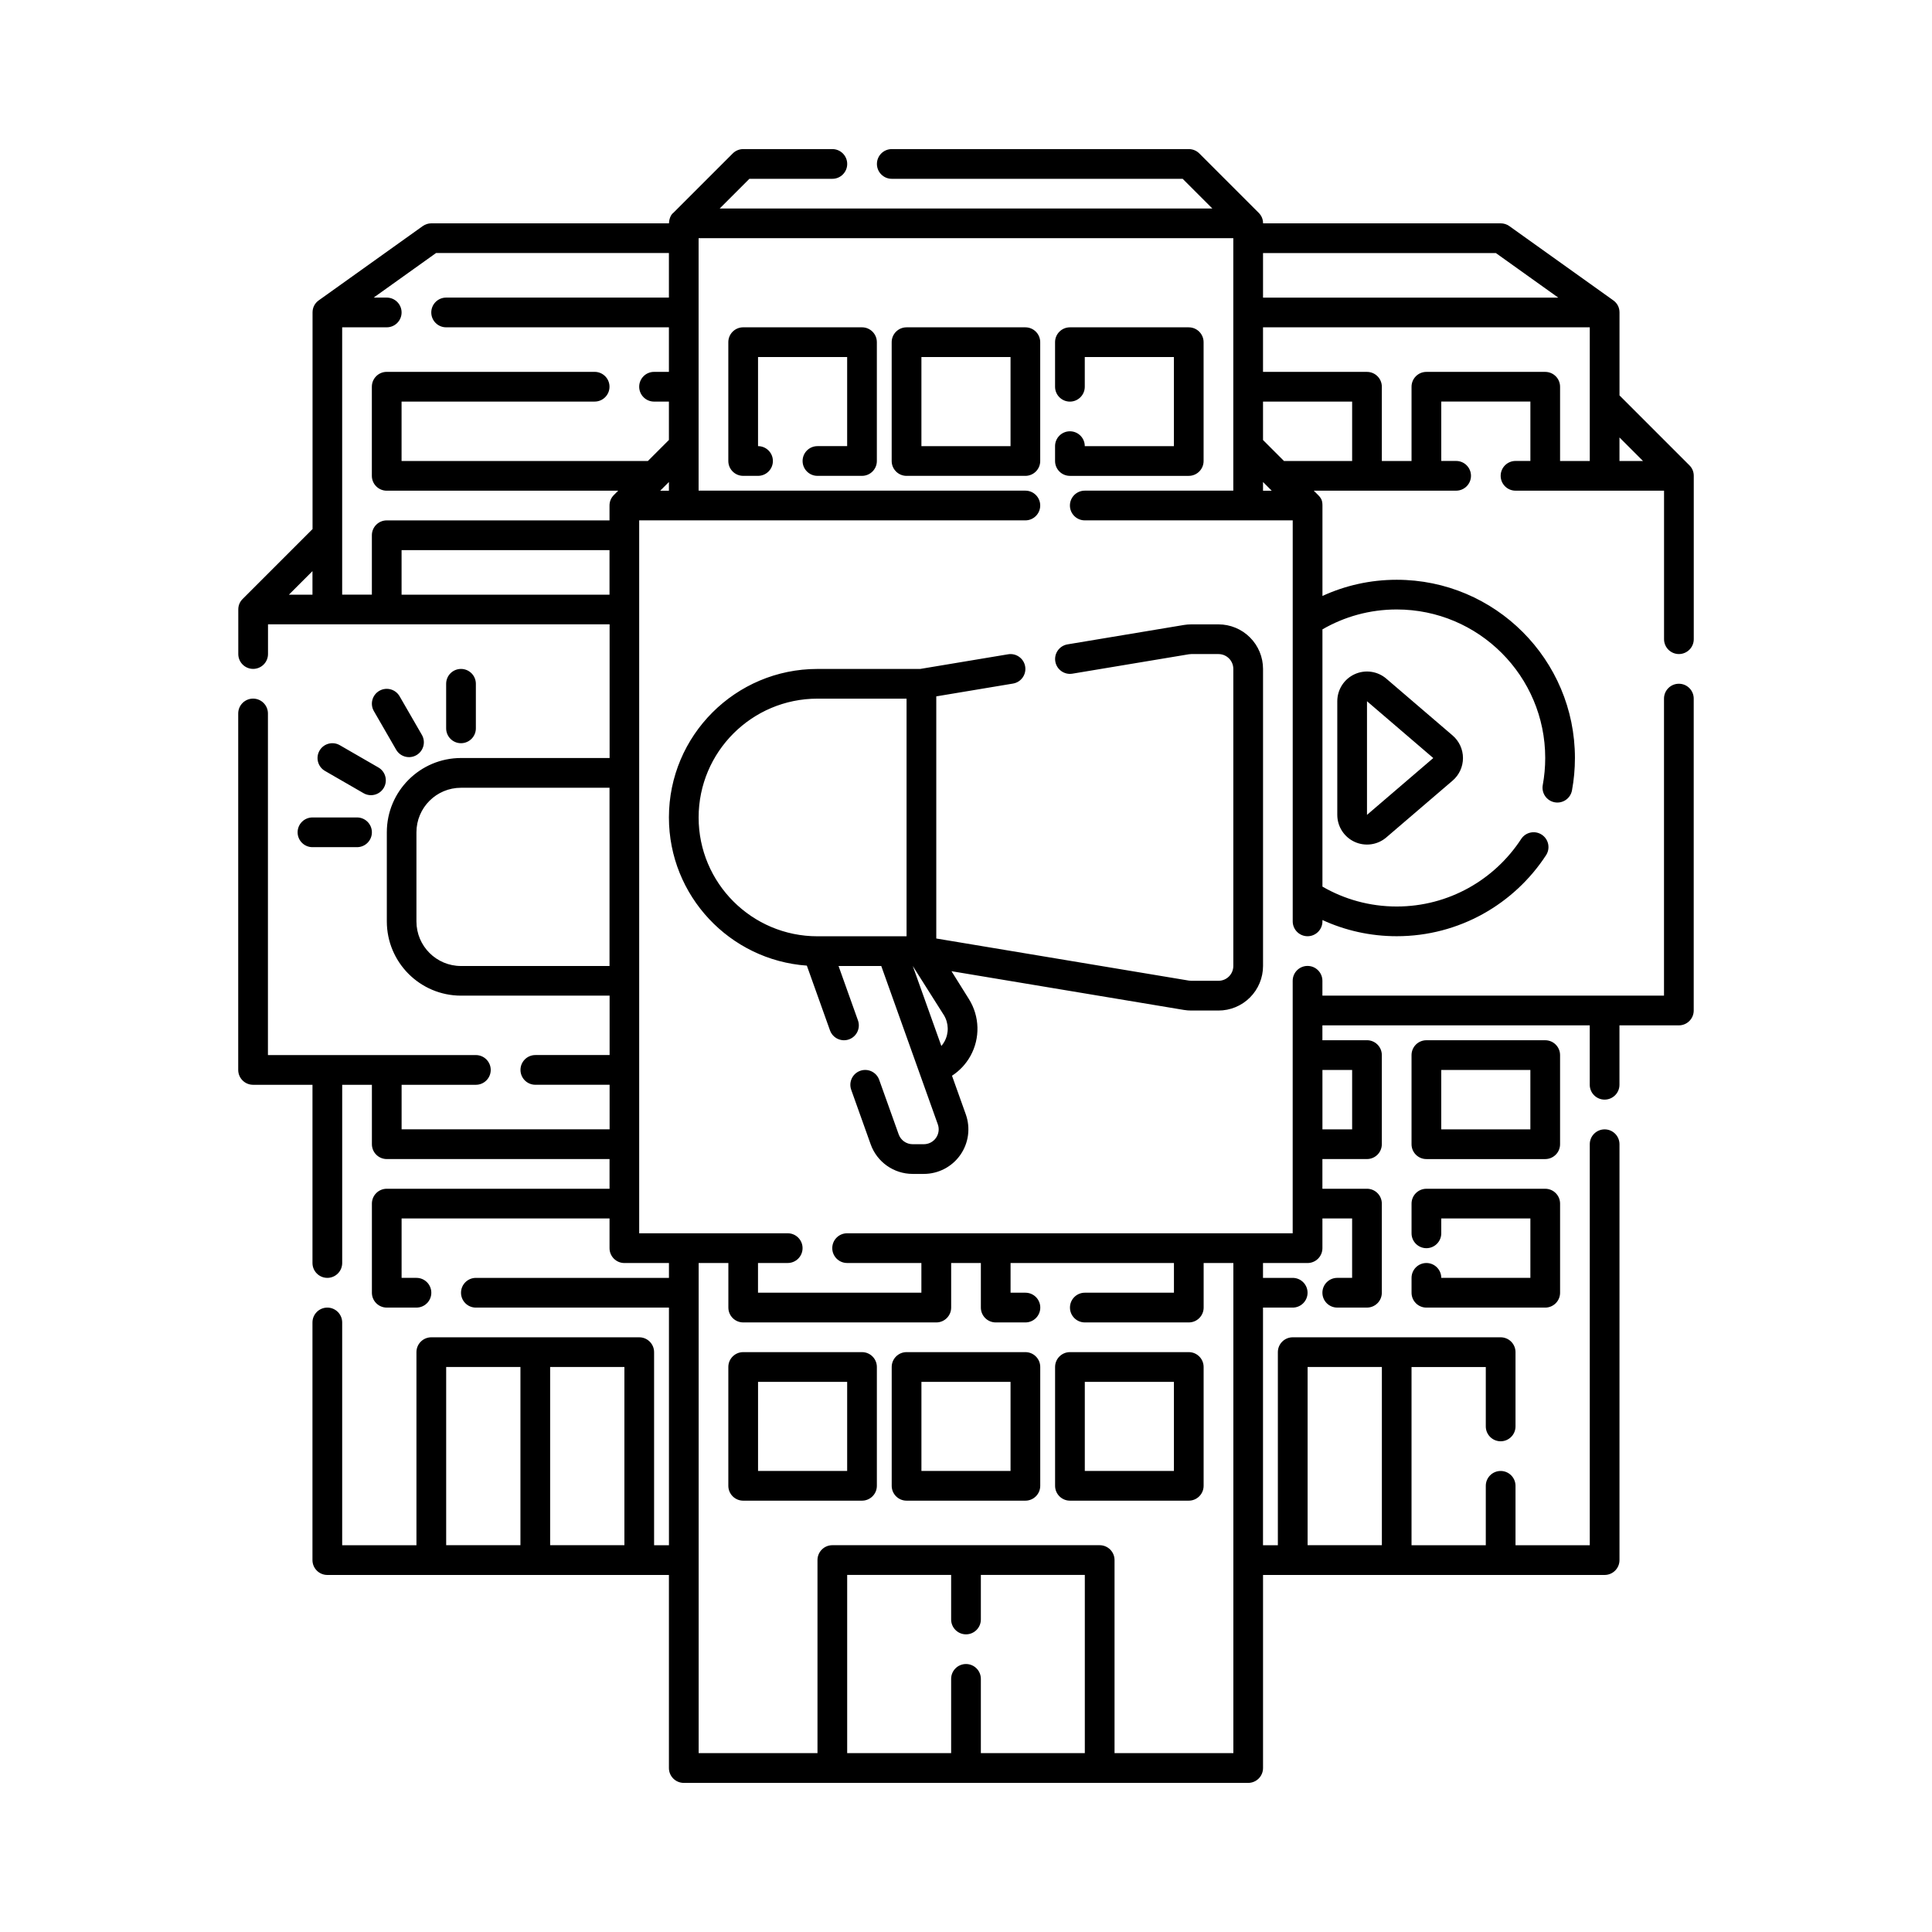 <?xml version="1.0" encoding="UTF-8"?>
<!-- Uploaded to: SVG Find, www.svgrepo.com, Generator: SVG Find Mixer Tools -->
<svg fill="#000000" width="800px" height="800px" version="1.1" viewBox="144 144 512 512" xmlns="http://www.w3.org/2000/svg">
 <path d="m250.43 443.29v-11.809h19.68c2.172 0 3.938-1.762 3.938-3.938 0-2.172-1.762-3.938-3.938-3.938h-55.105v-90.527c0-2.172-1.762-3.938-3.938-3.938-2.172 0-3.938 1.762-3.938 3.938v94.465c0 2.172 1.762 3.938 3.938 3.938h15.742v47.23c0 2.172 1.762 3.938 3.938 3.938 2.172 0 3.938-1.762 3.938-3.938v-47.23h7.871v15.742c0 2.172 1.762 3.938 3.938 3.938h59.039v7.871h-59.039c-2.172 0-3.938 1.762-3.938 3.938v23.617c0 2.172 1.762 3.938 3.938 3.938h7.871c2.172 0 3.938-1.762 3.938-3.938 0-2.172-1.762-3.938-3.938-3.938h-3.938v-15.742h55.105v7.871c0 2.172 1.762 3.938 3.938 3.938h11.809v3.938h-51.168c-2.172 0-3.938 1.762-3.938 3.938 0 2.172 1.762 3.938 3.938 3.938h51.168v62.977h-3.938v-51.168c0-2.172-1.762-3.938-3.938-3.938h-55.105c-2.172 0-3.938 1.762-3.938 3.938v51.168h-19.68v-59.039c0-2.172-1.762-3.938-3.938-3.938-2.172 0-3.938 1.762-3.938 3.938v62.977c0 2.172 1.762 3.938 3.938 3.938h90.527v51.168c0 2.172 1.762 3.938 3.938 3.938h149.57c2.172 0 3.938-1.762 3.938-3.938v-51.168h90.527c2.172 0 3.938-1.762 3.938-3.938v-110.21c0-2.172-1.762-3.938-3.938-3.938-2.172 0-3.938 1.762-3.938 3.938v106.27h-19.68v-15.742c0-2.172-1.762-3.938-3.938-3.938-2.172 0-3.938 1.762-3.938 3.938v15.742h-19.68v-47.23h19.68v15.742c0 2.172 1.762 3.938 3.938 3.938 2.172 0 3.938-1.762 3.938-3.938v-19.68c0-2.172-1.762-3.938-3.938-3.938h-55.105c-2.172 0-3.938 1.762-3.938 3.938v51.168h-3.938v-62.977h7.871c2.172 0 3.938-1.762 3.938-3.938 0-2.172-1.762-3.938-3.938-3.938h-7.871v-3.938h11.809c2.172 0 3.938-1.762 3.938-3.938v-7.871h7.871v15.742h-3.938c-2.172 0-3.938 1.762-3.938 3.938 0 2.172 1.762 3.938 3.938 3.938h7.871c2.172 0 3.938-1.762 3.938-3.938v-23.617c0-2.172-1.762-3.938-3.938-3.938h-11.809v-7.871h11.809c2.172 0 3.938-1.762 3.938-3.938v-23.617c0-2.172-1.762-3.938-3.938-3.938h-11.809v-3.938h70.848v15.742c0 2.172 1.762 3.938 3.938 3.938 2.172 0 3.938-1.762 3.938-3.938v-15.742h15.742c2.172 0 3.938-1.762 3.938-3.938v-82.656c0-2.172-1.762-3.938-3.938-3.938-2.172 0-3.938 1.762-3.938 3.938v78.719h-90.527v-3.938c0-2.172-1.762-3.938-3.938-3.938-2.172 0-3.938 1.762-3.938 3.938v66.914h-118.08c-2.172 0-3.938 1.762-3.938 3.938 0 2.172 1.762 3.938 3.938 3.938h19.68v7.871h-43.297v-7.871h7.871c2.172 0 3.938-1.762 3.938-3.938 0-2.172-1.762-3.938-3.938-3.938h-39.359v-188.93h102.34c2.172 0 3.938-1.762 3.938-3.938 0-2.172-1.762-3.938-3.938-3.938h-86.594v-66.914h141.7v66.914h-39.359c-2.172 0-3.938 1.762-3.938 3.938 0 2.172 1.762 3.938 3.938 3.938h55.105v106.27c0 2.172 1.762 3.938 3.938 3.938 2.172 0 3.938-1.762 3.938-3.938v-0.355c5.992 2.754 12.66 4.289 19.68 4.289 16.566 0 31.148-8.547 39.582-21.469 1.188-1.82 0.676-4.258-1.145-5.445s-4.258-0.676-5.449 1.145c-7.027 10.77-19.18 17.895-32.988 17.895-7.168 0-13.891-1.922-19.68-5.273v-68.172c5.789-3.352 12.512-5.273 19.68-5.273 21.723 0 39.359 17.637 39.359 39.359 0 2.445-0.223 4.836-0.648 7.16-0.395 2.137 1.023 4.191 3.156 4.582 2.137 0.395 4.191-1.02 4.586-3.156 0.512-2.781 0.781-5.652 0.781-8.586 0-26.066-21.164-47.23-47.23-47.23-7.023 0-13.688 1.535-19.68 4.289v-23.969c0-1.254-0.27-1.898-1.152-2.781l-1.152-1.152h37.73c2.172 0 3.938-1.762 3.938-3.938 0-2.172-1.762-3.938-3.938-3.938h-3.938v-15.742h23.617v15.742h-3.938c-2.172 0-3.938 1.762-3.938 3.938 0 2.172 1.762 3.938 3.938 3.938h39.359v39.359c0 2.172 1.762 3.938 3.938 3.938 2.172 0 3.938-1.762 3.938-3.938v-43.297c0-1.074-0.395-2.023-1.152-2.781l-18.527-18.527v-21.988c0-1.312-0.582-2.441-1.648-3.203l-27.551-19.68c-0.664-0.477-1.469-0.73-2.285-0.73h-62.977c0-1.074-0.395-2.023-1.152-2.781l-15.742-15.742c-0.734-0.738-1.738-1.152-2.781-1.152h-78.719c-2.172 0-3.938 1.762-3.938 3.938 0 2.172 1.762 3.938 3.938 3.938h77.09l7.871 7.871h-130.57l7.871-7.871h21.988c2.172 0 3.938-1.762 3.938-3.938 0-2.172-1.762-3.938-3.938-3.938h-23.617c-1.043 0-2.047 0.414-2.781 1.152l-15.742 15.742c-0.754 0.52-1.152 1.867-1.152 2.781h-62.977c-0.82 0-1.621 0.254-2.285 0.73l-27.551 19.68c-1.062 0.758-1.648 1.902-1.648 3.203v57.41l-18.527 18.527c-0.758 0.758-1.152 1.707-1.152 2.781v11.809c0 2.172 1.762 3.938 3.938 3.938 2.172 0 3.938-1.762 3.938-3.938v-7.871h90.527v35.426h-39.359c-10.867 0-19.68 8.812-19.68 19.68v23.617c0 10.867 8.812 19.68 19.68 19.68h39.359v15.742h-19.68c-2.172 0-3.938 1.762-3.938 3.938 0 2.172 1.762 3.938 3.938 3.938h19.68v11.809h-55.105zm220.42 165.31v-129.89h-7.871v11.809c0 2.172-1.762 3.938-3.938 3.938h-27.551c-2.172 0-3.938-1.762-3.938-3.938 0-2.172 1.762-3.938 3.938-3.938h23.617v-7.871h-43.297v7.871h3.938c2.172 0 3.938 1.762 3.938 3.938 0 2.172-1.762 3.938-3.938 3.938h-7.871c-2.172 0-3.938-1.762-3.938-3.938v-11.809h-7.871v11.809c0 2.172-1.762 3.938-3.938 3.938h-51.168c-2.172 0-3.938-1.762-3.938-3.938v-11.809h-7.871v129.89h31.488v-51.168c0-2.172 1.762-3.938 3.938-3.938h70.848c2.172 0 3.938 1.762 3.938 3.938v51.168h31.488zm-102.34 0h27.551v-19.68c0-2.172 1.762-3.938 3.938-3.938 2.172 0 3.938 1.762 3.938 3.938v19.68h27.551v-47.23h-27.551v11.809c0 2.172-1.762 3.938-3.938 3.938-2.172 0-3.938-1.762-3.938-3.938v-11.809h-27.551zm122.02-55.105h19.68v-47.23h-19.68zm-228.29 0h19.68v-47.23h-19.68zm27.551-47.23v47.23h19.68v-47.23zm173.18 0c0-2.172-1.762-3.938-3.938-3.938h-31.488c-2.172 0-3.938 1.762-3.938 3.938v31.488c0 2.172 1.762 3.938 3.938 3.938h31.488c2.172 0 3.938-1.762 3.938-3.938zm-86.594 0c0-2.172-1.762-3.938-3.938-3.938h-31.488c-2.172 0-3.938 1.762-3.938 3.938v31.488c0 2.172 1.762 3.938 3.938 3.938h31.488c2.172 0 3.938-1.762 3.938-3.938zm43.297 0c0-2.172-1.762-3.938-3.938-3.938h-31.488c-2.172 0-3.938 1.762-3.938 3.938v31.488c0 2.172 1.762 3.938 3.938 3.938h31.488c2.172 0 3.938-1.762 3.938-3.938zm-51.168 3.938v23.617h-23.617v-23.617zm86.594 0v23.617h-23.617v-23.617zm-43.297 0v23.617h-23.617v-23.617zm106.27-27.551v3.938c0 2.172 1.762 3.938 3.938 3.938h31.488c2.172 0 3.938-1.762 3.938-3.938v-23.617c0-2.172-1.762-3.938-3.938-3.938h-31.488c-2.172 0-3.938 1.762-3.938 3.938v7.871c0 2.172 1.762 3.938 3.938 3.938 2.172 0 3.938-1.762 3.938-3.938v-3.938h23.617v15.742h-23.617c0-2.172-1.762-3.938-3.938-3.938-2.172 0-3.938 1.762-3.938 3.938zm-125.95-89.926v-64.18l20.324-3.391c2.144-0.355 3.594-2.387 3.234-4.527-0.355-2.144-2.387-3.594-4.527-3.234l-23.297 3.883h-27.227c-21.723 0-39.359 17.637-39.359 39.359 0 20.777 16.133 37.816 36.551 39.262l6.133 17.164c0.73 2.047 2.984 3.113 5.031 2.387 2.047-0.73 3.113-2.988 2.383-5.031l-5.148-14.422h11.32l14.992 41.973c0.43 1.203 0.246 2.543-0.492 3.59-0.734 1.047-1.938 1.668-3.215 1.668h-2.965c-1.66 0-3.144-1.047-3.703-2.613l-5.164-14.453c-0.73-2.047-2.984-3.113-5.031-2.387-2.047 0.73-3.113 2.988-2.383 5.031 2.019 5.66 3.867 10.836 5.16 14.457 1.68 4.699 6.133 7.836 11.121 7.836h2.965c3.84 0 7.438-1.867 9.652-5.008 2.211-3.137 2.758-7.156 1.469-10.773l-3.656-10.238c2-1.301 3.691-3.086 4.887-5.242 2.613-4.719 2.465-10.484-0.398-15.059l-4.625-7.402 61.59 10.266c0.641 0.105 1.289 0.16 1.945 0.16h7.219c3.133 0 6.137-1.242 8.348-3.461 2.215-2.211 3.461-5.215 3.461-8.348v-78.719c0-3.133-1.242-6.137-3.461-8.348-2.211-2.215-5.215-3.461-8.348-3.461h-7.219c-0.652 0-1.305 0.055-1.945 0.16l-30.844 5.141c-2.144 0.359-3.594 2.387-3.234 4.531 0.355 2.141 2.387 3.59 4.527 3.234l30.848-5.141c0.211-0.035 0.43-0.055 0.648-0.055h7.219c1.043 0 2.047 0.414 2.781 1.152 0.738 0.734 1.152 1.738 1.152 2.781v78.719c0 1.043-0.414 2.047-1.152 2.781-0.734 0.738-1.738 1.152-2.781 1.152h-7.219c-0.219 0-0.438-0.02-0.648-0.055l-66.918-11.152zm165.31 30.887c0-2.172-1.762-3.938-3.938-3.938h-31.488c-2.172 0-3.938 1.762-3.938 3.938v23.617c0 2.172 1.762 3.938 3.938 3.938h31.488c2.172 0 3.938-1.762 3.938-3.938zm-7.871 3.938v15.742h-23.617v-15.742zm-55.105 0v15.742h7.871v-15.742zm-100.36-14.594-8.203-12.957 7.574 21.199c0.309-0.359 0.582-0.75 0.816-1.172 1.227-2.215 1.156-4.922-0.184-7.07zm-88.57-60.191h-39.359c-6.523 0-11.809 5.285-11.809 11.809v23.617c0 6.523 5.285 11.809 11.809 11.809h39.359zm78.719-23.617v62.977h-23.617c-17.379 0-31.488-14.109-31.488-31.488s14.109-31.488 31.488-31.488zm-157.44 39.359h11.809c2.172 0 3.938-1.762 3.938-3.938 0-2.172-1.762-3.938-3.938-3.938h-11.809c-2.172 0-3.938 1.762-3.938 3.938 0 2.172 1.762 3.938 3.938 3.938zm302.15-17.637c1.742-1.496 2.746-3.68 2.746-5.981 0-2.297-1.004-4.484-2.746-5.981l-17.566-15.055c-2.336-2.004-5.621-2.461-8.414-1.176-2.789 1.285-4.582 4.078-4.582 7.152v30.117c0 3.074 1.789 5.863 4.582 7.152 2.793 1.281 6.082 0.828 8.414-1.176zm-22.691-21.039 17.566 15.059-17.566 15.059zm-276.15 18.469 10.227 5.902c1.883 1.086 4.289 0.441 5.375-1.441s0.441-4.289-1.441-5.375l-10.227-5.902c-1.883-1.086-4.289-0.441-5.375 1.441-1.086 1.883-0.441 4.289 1.441 5.375zm12.965-15.848 5.902 10.227c1.086 1.883 3.496 2.527 5.375 1.441 1.883-1.086 2.527-3.496 1.441-5.375l-5.902-10.227c-1.086-1.883-3.496-2.527-5.375-1.441-1.883 1.086-2.527 3.496-1.441 5.375zm19.152-7.242v11.809c0 2.172 1.762 3.938 3.938 3.938 2.172 0 3.938-1.762 3.938-3.938v-11.809c0-2.172-1.762-3.938-3.938-3.938-2.172 0-3.938 1.762-3.938 3.938zm-41.668-23.617h6.242v-6.242zm84.961-11.809h-55.105v11.809h55.105zm15.742-29.18v-10.18h-3.938c-2.172 0-3.938-1.762-3.938-3.938 0-2.172 1.762-3.938 3.938-3.938h3.938v-11.809h-59.039c-2.172 0-3.938-1.762-3.938-3.938 0-2.172 1.762-3.938 3.938-3.938h59.039v-11.809h-61.715l-16.531 11.809h3.465c2.172 0 3.938 1.762 3.938 3.938 0 2.172-1.762 3.938-3.938 3.938h-11.809v70.848h7.871v-15.742c0-2.172 1.762-3.938 3.938-3.938h59.039v-3.938c0-1.07 0.398-2.027 1.152-2.781l1.152-1.152h-61.348c-2.172 0-3.938-1.762-3.938-3.938v-23.617c0-2.172 1.762-3.938 3.938-3.938h55.105c2.172 0 3.938 1.762 3.938 3.938 0 2.172-1.762 3.938-3.938 3.938h-51.168v15.742h65.281l5.566-5.566zm0 11.133-2.305 2.305h2.305zm159.75 2.305-2.305-2.305v2.305zm-120.39-3.938h11.809c2.172 0 3.938-1.762 3.938-3.938v-31.488c0-2.172-1.762-3.938-3.938-3.938h-31.488c-2.172 0-3.938 1.762-3.938 3.938v31.488c0 2.172 1.762 3.938 3.938 3.938h3.938c2.172 0 3.938-1.762 3.938-3.938 0-2.172-1.762-3.938-3.938-3.938v-23.617h23.617v23.617h-7.871c-2.172 0-3.938 1.762-3.938 3.938 0 2.172 1.762 3.938 3.938 3.938zm70.848-7.871c0-2.172-1.762-3.938-3.938-3.938-2.172 0-3.938 1.762-3.938 3.938v3.938c0 2.172 1.762 3.938 3.938 3.938h31.488c2.172 0 3.938-1.762 3.938-3.938v-31.488c0-2.172-1.762-3.938-3.938-3.938h-31.488c-2.172 0-3.938 1.762-3.938 3.938v11.809c0 2.172 1.762 3.938 3.938 3.938 2.172 0 3.938-1.762 3.938-3.938v-7.871h23.617v23.617h-23.617zm-11.809-27.551c0-2.172-1.762-3.938-3.938-3.938h-31.488c-2.172 0-3.938 1.762-3.938 3.938v31.488c0 2.172 1.762 3.938 3.938 3.938h31.488c2.172 0 3.938-1.762 3.938-3.938zm159.75 31.488-6.242-6.242v6.242zm-14.113 0v-35.426h-86.594v11.809h27.551c2.172 0 3.938 1.762 3.938 3.938v19.68h7.871v-19.68c0-2.172 1.762-3.938 3.938-3.938h31.488c2.172 0 3.938 1.762 3.938 3.938v19.68zm-81.027 0h18.051v-15.742h-23.617v10.18l5.566 5.566zm-72.477-27.551v23.617h-23.617v-23.617zm145.16-15.742-16.531-11.809h-61.715v11.809z" fill-rule="evenodd"/>
</svg>